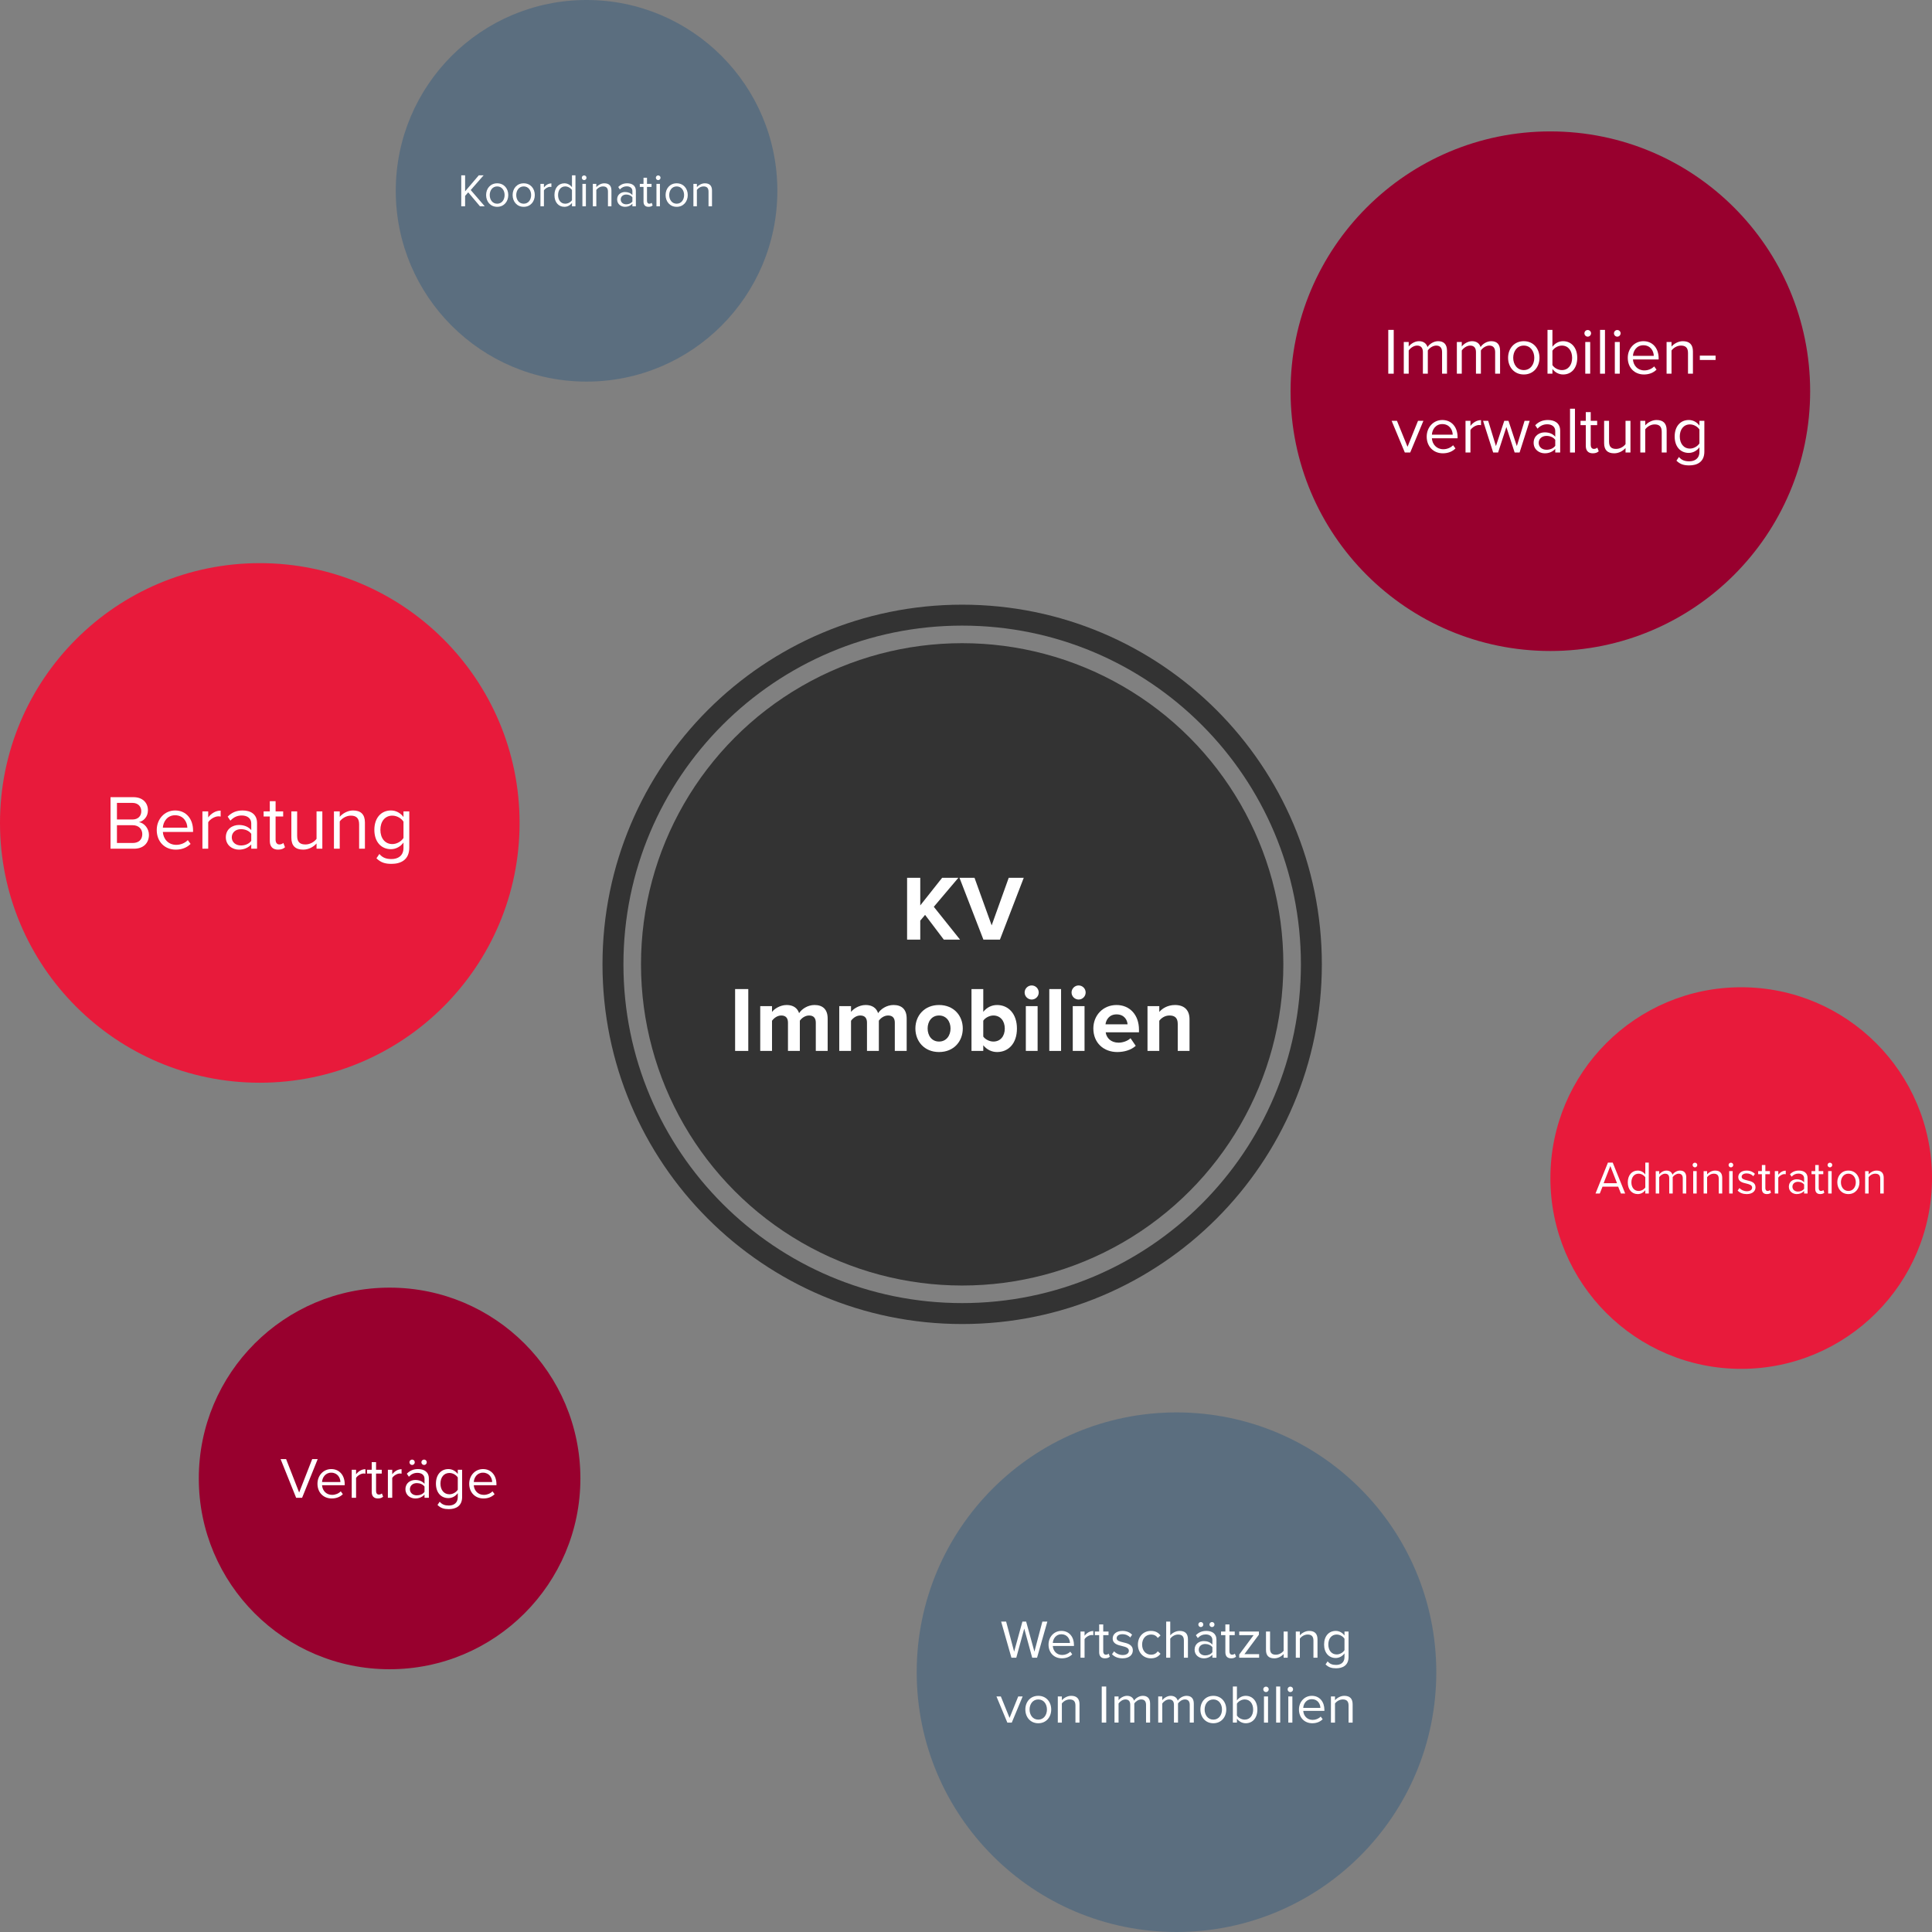 <?xml version="1.0" encoding="UTF-8"?>
<svg id="KV_-_Immobilien" data-name="KV - Immobilien" xmlns="http://www.w3.org/2000/svg" viewBox="0 0 1000 1000">
  <rect x="0" y="0" width="1000" height="1000" fill="#808080" stroke="none"/>
  <defs>
    <style>
      .cls-1 {
        fill: #5b6e7f;
      }

      .cls-2 {
        fill: #fff;
      }

      .cls-3 {
        fill: #98002e;
      }

      .cls-4 {
        fill: #333;
      }

      .cls-5 {
        fill: #e81a3b;
      }
    </style>
  </defs>
  <g>
    <circle class="cls-3" cx="802.462" cy="202.484" r="134.469"/>
    <g>
      <path class="cls-2" d="M718.568,193.423v-22.676h2.821v22.676h-2.821Z"/>
      <path class="cls-2" d="M746.412,193.423v-11.151c0-2.074-.918-3.4-3.025-3.4-1.701,0-3.502,1.224-4.352,2.516v12.035h-2.551v-11.151c0-2.074-.884-3.4-3.025-3.4-1.666,0-3.434,1.224-4.317,2.55v12.001h-2.55v-16.42h2.55v2.38c.68-1.054,2.89-2.788,5.304-2.788,2.516,0,3.943,1.36,4.419,3.06.918-1.496,3.128-3.06,5.508-3.06,2.991,0,4.589,1.666,4.589,4.963v11.865h-2.549Z"/>
      <path class="cls-2" d="M773.884,193.423v-11.151c0-2.074-.918-3.4-3.025-3.4-1.7,0-3.502,1.224-4.352,2.516v12.035h-2.55v-11.151c0-2.074-.884-3.4-3.025-3.4-1.666,0-3.434,1.224-4.318,2.55v12.001h-2.549v-16.42h2.549v2.38c.68-1.054,2.891-2.788,5.304-2.788,2.516,0,3.944,1.36,4.42,3.06.917-1.496,3.128-3.06,5.507-3.06,2.992,0,4.59,1.666,4.59,4.963v11.865h-2.55Z"/>
      <path class="cls-2" d="M780.584,185.196c0-4.76,3.128-8.601,8.125-8.601s8.125,3.841,8.125,8.601-3.127,8.635-8.125,8.635-8.125-3.876-8.125-8.635ZM794.148,185.196c0-3.332-1.938-6.324-5.439-6.324s-5.473,2.992-5.473,6.324c0,3.366,1.971,6.357,5.473,6.357s5.439-2.992,5.439-6.357Z"/>
      <path class="cls-2" d="M800.984,193.423v-22.676h2.549v8.737c1.326-1.802,3.298-2.89,5.542-2.89,4.283,0,7.31,3.399,7.31,8.635,0,5.338-3.026,8.602-7.31,8.602-2.312,0-4.317-1.19-5.542-2.856v2.448h-2.549ZM803.533,188.97c.885,1.428,2.891,2.584,4.896,2.584,3.331,0,5.303-2.686,5.303-6.324s-1.972-6.357-5.303-6.357c-2.006,0-4.012,1.224-4.896,2.652v7.445Z"/>
      <path class="cls-2" d="M820.092,172.516c0-.952.781-1.7,1.699-1.7.952,0,1.734.748,1.734,1.7s-.782,1.734-1.734,1.734c-.918,0-1.699-.782-1.699-1.734ZM820.533,193.423v-16.42h2.55v16.42h-2.55Z"/>
      <path class="cls-2" d="M828.184,193.423v-22.676h2.55v22.676h-2.55Z"/>
      <path class="cls-2" d="M835.391,172.516c0-.952.782-1.7,1.7-1.7.952,0,1.733.748,1.733,1.7s-.781,1.734-1.733,1.734c-.918,0-1.7-.782-1.7-1.734ZM835.833,193.423v-16.42h2.55v16.42h-2.55Z"/>
      <path class="cls-2" d="M850.622,176.595c4.963,0,7.887,3.875,7.887,8.805v.646h-13.293c.204,3.094,2.38,5.678,5.916,5.678,1.869,0,3.773-.748,5.065-2.074l1.224,1.666c-1.632,1.632-3.842,2.516-6.527,2.516-4.861,0-8.363-3.502-8.363-8.635,0-4.76,3.399-8.601,8.092-8.601ZM845.216,184.176h10.777c-.034-2.448-1.666-5.474-5.405-5.474-3.502,0-5.235,2.958-5.372,5.474Z"/>
      <path class="cls-2" d="M873.707,193.423v-10.743c0-2.89-1.462-3.808-3.672-3.808-2.006,0-3.909,1.224-4.861,2.55v12.001h-2.55v-16.42h2.55v2.38c1.156-1.36,3.399-2.788,5.848-2.788,3.434,0,5.235,1.733,5.235,5.303v11.525h-2.55Z"/>
      <path class="cls-2" d="M879.827,186.318v-2.244h8.159v2.244h-8.159Z"/>
      <path class="cls-2" d="M727.136,234.223l-6.833-16.42h2.753l5.474,13.462,5.439-13.462h2.787l-6.832,16.42h-2.788Z"/>
      <path class="cls-2" d="M746.549,217.395c4.963,0,7.887,3.875,7.887,8.805v.646h-13.292c.204,3.094,2.38,5.677,5.915,5.677,1.87,0,3.773-.748,5.066-2.073l1.223,1.666c-1.631,1.632-3.841,2.516-6.527,2.516-4.861,0-8.363-3.502-8.363-8.636,0-4.759,3.4-8.601,8.092-8.601ZM741.144,224.976h10.776c-.033-2.447-1.666-5.474-5.405-5.474-3.501,0-5.235,2.958-5.371,5.474Z"/>
      <path class="cls-2" d="M758.551,234.223v-16.42h2.551v2.651c1.325-1.734,3.229-2.992,5.473-2.992v2.618c-.306-.068-.611-.102-1.02-.102-1.564,0-3.706,1.291-4.453,2.617v11.627h-2.551Z"/>
      <path class="cls-2" d="M783.981,234.223l-4.284-13.19-4.283,13.19h-2.549l-5.236-16.42h2.652l4.012,13.088,4.316-13.088h2.176l4.318,13.088,4.012-13.088h2.651l-5.235,16.42h-2.55Z"/>
      <path class="cls-2" d="M804.994,234.223v-1.87c-1.36,1.496-3.23,2.278-5.439,2.278-2.789,0-5.746-1.87-5.746-5.439,0-3.672,2.957-5.405,5.746-5.405,2.243,0,4.113.714,5.439,2.243v-2.958c0-2.209-1.769-3.467-4.148-3.467-1.972,0-3.569.714-5.031,2.277l-1.189-1.768c1.768-1.836,3.875-2.72,6.561-2.72,3.468,0,6.357,1.563,6.357,5.541v11.287h-2.549ZM804.994,227.662c-.986-1.359-2.721-2.04-4.522-2.04-2.38,0-4.046,1.496-4.046,3.604,0,2.073,1.666,3.569,4.046,3.569,1.802,0,3.536-.68,4.522-2.04v-3.094Z"/>
      <path class="cls-2" d="M812.645,234.223v-22.676h2.55v22.676h-2.55Z"/>
      <path class="cls-2" d="M820.805,230.79v-10.743h-2.721v-2.243h2.721v-4.488h2.55v4.488h3.331v2.243h-3.331v10.199c0,1.224.544,2.107,1.665,2.107.714,0,1.395-.306,1.734-.68l.748,1.904c-.646.611-1.564,1.054-3.06,1.054-2.414,0-3.638-1.395-3.638-3.842Z"/>
      <path class="cls-2" d="M841.373,234.223v-2.312c-1.258,1.428-3.399,2.72-5.848,2.72-3.434,0-5.235-1.666-5.235-5.235v-11.593h2.55v10.811c0,2.89,1.462,3.739,3.672,3.739,2.006,0,3.909-1.155,4.861-2.481v-12.068h2.55v16.42h-2.55Z"/>
      <path class="cls-2" d="M860.106,234.223v-10.743c0-2.89-1.462-3.808-3.672-3.808-2.006,0-3.909,1.224-4.861,2.55v12.001h-2.55v-16.42h2.55v2.379c1.155-1.359,3.399-2.787,5.848-2.787,3.434,0,5.235,1.733,5.235,5.304v11.524h-2.55Z"/>
      <path class="cls-2" d="M869.015,236.535c1.36,1.632,2.991,2.244,5.338,2.244,2.72,0,5.269-1.326,5.269-4.93v-2.346c-1.189,1.666-3.195,2.924-5.507,2.924-4.284,0-7.31-3.195-7.31-8.499,0-5.27,2.992-8.533,7.31-8.533,2.21,0,4.182,1.088,5.507,2.89v-2.481h2.55v15.944c0,5.439-3.808,7.139-7.818,7.139-2.788,0-4.692-.544-6.63-2.447l1.292-1.904ZM879.621,222.325c-.884-1.429-2.855-2.652-4.895-2.652-3.298,0-5.27,2.618-5.27,6.256,0,3.604,1.972,6.255,5.27,6.255,2.039,0,4.011-1.258,4.895-2.686v-7.173Z"/>
    </g>
  </g>
  <g>
    <circle class="cls-5" cx="901.242" cy="609.76" r="98.758"/>
    <g>
      <path class="cls-2" d="M838.984,617.765l-1.416-3.553h-8.113l-1.416,3.553h-2.208l6.433-16.01h2.473l6.456,16.01h-2.208ZM833.512,603.531l-3.48,8.905h6.938l-3.457-8.905Z"/>
      <path class="cls-2" d="M851.608,617.765v-1.729c-.864,1.177-2.28,2.017-3.913,2.017-3.023,0-5.16-2.305-5.16-6.072,0-3.697,2.112-6.097,5.16-6.097,1.561,0,2.977.768,3.913,2.04v-6.169h1.8v16.01h-1.8ZM851.608,609.363c-.648-1.008-2.04-1.872-3.48-1.872-2.328,0-3.721,1.921-3.721,4.489s1.393,4.464,3.721,4.464c1.44,0,2.832-.815,3.48-1.824v-5.257Z"/>
      <path class="cls-2" d="M871,617.765v-7.873c0-1.464-.647-2.4-2.136-2.4-1.2,0-2.473.864-3.072,1.776v8.497h-1.8v-7.873c0-1.464-.624-2.4-2.137-2.4-1.176,0-2.424.864-3.048,1.801v8.473h-1.801v-11.593h1.801v1.68c.479-.744,2.04-1.968,3.744-1.968,1.776,0,2.784.96,3.12,2.16.648-1.057,2.208-2.16,3.889-2.16,2.112,0,3.24,1.176,3.24,3.504v8.377h-1.801Z"/>
      <path class="cls-2" d="M876.087,603.003c0-.672.552-1.2,1.2-1.2.672,0,1.224.528,1.224,1.2s-.552,1.225-1.224,1.225c-.648,0-1.2-.553-1.2-1.225ZM876.398,617.765v-11.593h1.801v11.593h-1.801Z"/>
      <path class="cls-2" d="M889.623,617.765v-7.585c0-2.04-1.032-2.688-2.593-2.688-1.416,0-2.76.864-3.432,1.801v8.473h-1.801v-11.593h1.801v1.68c.815-.96,2.4-1.968,4.128-1.968,2.425,0,3.696,1.224,3.696,3.744v8.137h-1.8Z"/>
      <path class="cls-2" d="M894.71,603.003c0-.672.552-1.2,1.2-1.2.672,0,1.224.528,1.224,1.2s-.552,1.225-1.224,1.225c-.648,0-1.2-.553-1.2-1.225ZM895.021,617.765v-11.593h1.801v11.593h-1.801Z"/>
      <path class="cls-2" d="M900.35,614.933c.768.888,2.231,1.656,3.816,1.656,1.775,0,2.735-.792,2.735-1.921,0-1.271-1.416-1.68-2.976-2.063-1.969-.456-4.2-.984-4.2-3.385,0-1.8,1.56-3.336,4.32-3.336,1.968,0,3.36.744,4.296,1.68l-.84,1.248c-.696-.84-1.969-1.464-3.456-1.464-1.585,0-2.568.72-2.568,1.752,0,1.128,1.32,1.488,2.832,1.849,2.017.456,4.345,1.032,4.345,3.601,0,1.943-1.561,3.504-4.561,3.504-1.896,0-3.505-.576-4.681-1.824l.937-1.296Z"/>
      <path class="cls-2" d="M911.941,615.341v-7.585h-1.92v-1.584h1.92v-3.169h1.8v3.169h2.353v1.584h-2.353v7.2c0,.864.385,1.488,1.177,1.488.504,0,.983-.216,1.224-.479l.528,1.344c-.456.432-1.104.744-2.16.744-1.704,0-2.568-.984-2.568-2.712Z"/>
      <path class="cls-2" d="M918.637,617.765v-11.593h1.801v1.872c.936-1.225,2.28-2.112,3.864-2.112v1.848c-.216-.048-.433-.071-.721-.071-1.104,0-2.616.911-3.144,1.848v8.209h-1.801Z"/>
      <path class="cls-2" d="M933.806,617.765v-1.32c-.96,1.057-2.28,1.608-3.841,1.608-1.968,0-4.056-1.32-4.056-3.841,0-2.592,2.088-3.815,4.056-3.815,1.585,0,2.904.504,3.841,1.584v-2.089c0-1.56-1.248-2.448-2.929-2.448-1.392,0-2.52.504-3.552,1.608l-.84-1.248c1.248-1.296,2.736-1.92,4.632-1.92,2.448,0,4.488,1.104,4.488,3.912v7.969h-1.8ZM933.806,613.132c-.696-.96-1.92-1.439-3.192-1.439-1.68,0-2.856,1.056-2.856,2.544,0,1.464,1.177,2.521,2.856,2.521,1.272,0,2.496-.48,3.192-1.44v-2.185Z"/>
      <path class="cls-2" d="M939.564,615.341v-7.585h-1.92v-1.584h1.92v-3.169h1.8v3.169h2.353v1.584h-2.353v7.2c0,.864.385,1.488,1.177,1.488.504,0,.983-.216,1.224-.479l.528,1.344c-.456.432-1.104.744-2.16.744-1.704,0-2.568-.984-2.568-2.712Z"/>
      <path class="cls-2" d="M945.948,603.003c0-.672.552-1.2,1.2-1.2.672,0,1.224.528,1.224,1.2s-.552,1.225-1.224,1.225c-.648,0-1.2-.553-1.2-1.225ZM946.26,617.765v-11.593h1.801v11.593h-1.801Z"/>
      <path class="cls-2" d="M950.987,611.956c0-3.36,2.208-6.072,5.736-6.072s5.737,2.712,5.737,6.072-2.209,6.097-5.737,6.097-5.736-2.736-5.736-6.097ZM960.564,611.956c0-2.353-1.368-4.465-3.841-4.465s-3.864,2.112-3.864,4.465c0,2.376,1.393,4.488,3.864,4.488s3.841-2.112,3.841-4.488Z"/>
      <path class="cls-2" d="M973.212,617.765v-7.585c0-2.04-1.032-2.688-2.593-2.688-1.416,0-2.76.864-3.432,1.801v8.473h-1.801v-11.593h1.801v1.68c.815-.96,2.4-1.968,4.128-1.968,2.425,0,3.696,1.224,3.696,3.744v8.137h-1.8Z"/>
    </g>
  </g>
  <g>
    <circle class="cls-1" cx="303.603" cy="98.758" r="98.758"/>
    <g>
      <path class="cls-2" d="M248.417,106.762l-6.072-7.201-1.608,1.824v5.376h-1.992v-16.009h1.992v8.281l7.08-8.281h2.496l-6.672,7.608,7.248,8.401h-2.472Z"/>
      <path class="cls-2" d="M251.608,100.953c0-3.36,2.208-6.072,5.736-6.072s5.737,2.712,5.737,6.072-2.209,6.097-5.737,6.097-5.736-2.736-5.736-6.097ZM261.186,100.953c0-2.352-1.368-4.464-3.841-4.464s-3.864,2.112-3.864,4.464c0,2.376,1.393,4.488,3.864,4.488s3.841-2.112,3.841-4.488Z"/>
      <path class="cls-2" d="M265.335,100.953c0-3.36,2.208-6.072,5.736-6.072s5.737,2.712,5.737,6.072-2.209,6.097-5.737,6.097-5.736-2.736-5.736-6.097ZM274.912,100.953c0-2.352-1.368-4.464-3.841-4.464s-3.864,2.112-3.864,4.464c0,2.376,1.393,4.488,3.864,4.488s3.841-2.112,3.841-4.488Z"/>
      <path class="cls-2" d="M279.735,106.762v-11.593h1.801v1.872c.936-1.224,2.28-2.112,3.864-2.112v1.848c-.216-.048-.433-.072-.721-.072-1.104,0-2.616.912-3.144,1.848v8.208h-1.801Z"/>
      <path class="cls-2" d="M296.057,106.762v-1.729c-.864,1.177-2.28,2.017-3.913,2.017-3.023,0-5.16-2.305-5.16-6.073,0-3.696,2.112-6.096,5.16-6.096,1.561,0,2.977.768,3.913,2.04v-6.168h1.8v16.009h-1.8ZM296.057,98.361c-.648-1.008-2.04-1.872-3.48-1.872-2.328,0-3.721,1.92-3.721,4.488s1.393,4.464,3.721,4.464c1.44,0,2.832-.815,3.48-1.824v-5.256Z"/>
      <path class="cls-2" d="M301.143,92c0-.672.552-1.2,1.2-1.2.672,0,1.224.528,1.224,1.2s-.552,1.224-1.224,1.224c-.648,0-1.2-.552-1.2-1.224ZM301.454,106.762v-11.593h1.801v11.593h-1.801Z"/>
      <path class="cls-2" d="M314.68,106.762v-7.584c0-2.041-1.032-2.688-2.593-2.688-1.416,0-2.76.864-3.432,1.8v8.473h-1.801v-11.593h1.801v1.68c.815-.96,2.4-1.968,4.128-1.968,2.425,0,3.696,1.224,3.696,3.744v8.137h-1.8Z"/>
      <path class="cls-2" d="M327.326,106.762v-1.32c-.96,1.057-2.28,1.608-3.841,1.608-1.968,0-4.056-1.32-4.056-3.84,0-2.592,2.088-3.816,4.056-3.816,1.585,0,2.904.504,3.841,1.584v-2.088c0-1.56-1.248-2.448-2.929-2.448-1.392,0-2.52.504-3.552,1.608l-.84-1.248c1.248-1.296,2.736-1.92,4.632-1.92,2.448,0,4.488,1.104,4.488,3.912v7.969h-1.8ZM327.326,102.129c-.696-.96-1.92-1.44-3.192-1.44-1.68,0-2.856,1.056-2.856,2.544,0,1.464,1.177,2.521,2.856,2.521,1.272,0,2.496-.48,3.192-1.44v-2.184Z"/>
      <path class="cls-2" d="M333.086,104.338v-7.585h-1.92v-1.584h1.92v-3.168h1.8v3.168h2.353v1.584h-2.353v7.2c0,.864.385,1.488,1.177,1.488.504,0,.983-.216,1.224-.479l.528,1.344c-.456.432-1.104.744-2.16.744-1.704,0-2.568-.984-2.568-2.712Z"/>
      <path class="cls-2" d="M339.469,92c0-.672.552-1.2,1.2-1.2.672,0,1.224.528,1.224,1.2s-.552,1.224-1.224,1.224c-.648,0-1.2-.552-1.2-1.224ZM339.78,106.762v-11.593h1.801v11.593h-1.801Z"/>
      <path class="cls-2" d="M344.509,100.953c0-3.36,2.208-6.072,5.736-6.072s5.737,2.712,5.737,6.072-2.209,6.097-5.737,6.097-5.736-2.736-5.736-6.097ZM354.086,100.953c0-2.352-1.368-4.464-3.841-4.464s-3.864,2.112-3.864,4.464c0,2.376,1.393,4.488,3.864,4.488s3.841-2.112,3.841-4.488Z"/>
      <path class="cls-2" d="M366.732,106.762v-7.584c0-2.041-1.032-2.688-2.593-2.688-1.416,0-2.76.864-3.432,1.8v8.473h-1.801v-11.593h1.801v1.68c.815-.96,2.4-1.968,4.128-1.968,2.425,0,3.696,1.224,3.696,3.744v8.137h-1.8Z"/>
    </g>
  </g>
  <g>
    <circle class="cls-5" cx="134.469" cy="425.95" r="134.469"/>
    <g>
      <path class="cls-2" d="M57.209,439.29v-26.675h11.879c4.639,0,7.479,2.799,7.479,6.799,0,3.359-2.24,5.599-4.68,6.119,2.84.44,5.199,3.359,5.199,6.559,0,4.279-2.84,7.199-7.719,7.199h-12.158ZM60.529,424.172h7.998c3,0,4.6-1.839,4.6-4.279,0-2.399-1.6-4.319-4.6-4.319h-7.998v8.598ZM60.529,436.33h8.158c3.119,0,4.959-1.759,4.959-4.599,0-2.439-1.68-4.6-4.959-4.6h-8.158v9.198Z"/>
      <path class="cls-2" d="M90.648,419.493c5.839,0,9.278,4.56,9.278,10.358v.76h-15.638c.24,3.64,2.8,6.679,6.959,6.679,2.199,0,4.439-.88,5.959-2.439l1.439,1.96c-1.92,1.92-4.52,2.959-7.678,2.959-5.72,0-9.839-4.119-9.839-10.158,0-5.599,3.999-10.118,9.519-10.118ZM84.289,428.412h12.678c-.039-2.88-1.959-6.439-6.359-6.439-4.119,0-6.158,3.479-6.318,6.439Z"/>
      <path class="cls-2" d="M104.77,439.29v-19.317h2.999v3.12c1.56-2.04,3.8-3.52,6.438-3.52v3.08c-.359-.08-.719-.12-1.199-.12-1.84,0-4.359,1.52-5.239,3.08v13.678h-2.999Z"/>
      <path class="cls-2" d="M130.047,439.29v-2.199c-1.601,1.76-3.8,2.679-6.399,2.679-3.28,0-6.759-2.199-6.759-6.398,0-4.319,3.479-6.359,6.759-6.359,2.64,0,4.839.84,6.399,2.639v-3.479c0-2.6-2.08-4.08-4.88-4.08-2.319,0-4.199.84-5.919,2.68l-1.4-2.08c2.08-2.16,4.561-3.2,7.719-3.2,4.08,0,7.479,1.84,7.479,6.519v13.278h-2.999ZM130.047,431.571c-1.16-1.6-3.2-2.399-5.32-2.399-2.799,0-4.759,1.76-4.759,4.239,0,2.439,1.96,4.199,4.759,4.199,2.12,0,4.16-.8,5.32-2.399v-3.64Z"/>
      <path class="cls-2" d="M139.648,435.25v-12.638h-3.2v-2.64h3.2v-5.279h2.999v5.279h3.919v2.64h-3.919v11.998c0,1.44.64,2.48,1.96,2.48.84,0,1.639-.36,2.039-.8l.88,2.239c-.76.72-1.84,1.239-3.599,1.239-2.84,0-4.279-1.64-4.279-4.519Z"/>
      <path class="cls-2" d="M163.846,439.29v-2.72c-1.48,1.68-4,3.199-6.879,3.199-4.039,0-6.159-1.959-6.159-6.158v-13.638h2.999v12.718c0,3.399,1.72,4.399,4.319,4.399,2.36,0,4.6-1.36,5.72-2.92v-14.198h2.999v19.317h-2.999Z"/>
      <path class="cls-2" d="M185.885,439.29v-12.638c0-3.399-1.72-4.479-4.319-4.479-2.359,0-4.599,1.44-5.719,3v14.118h-3v-19.317h3v2.8c1.359-1.6,3.999-3.28,6.879-3.28,4.039,0,6.159,2.04,6.159,6.239v13.558h-3Z"/>
      <path class="cls-2" d="M196.367,442.009c1.6,1.92,3.52,2.64,6.278,2.64,3.2,0,6.199-1.56,6.199-5.799v-2.76c-1.399,1.959-3.759,3.439-6.479,3.439-5.039,0-8.599-3.76-8.599-9.999,0-6.199,3.52-10.038,8.599-10.038,2.6,0,4.919,1.28,6.479,3.399v-2.919h3v18.757c0,6.398-4.479,8.398-9.199,8.398-3.279,0-5.519-.64-7.798-2.88l1.52-2.239ZM208.845,425.292c-1.04-1.68-3.359-3.12-5.759-3.12-3.88,0-6.199,3.08-6.199,7.358,0,4.239,2.319,7.359,6.199,7.359,2.399,0,4.719-1.479,5.759-3.159v-8.439Z"/>
    </g>
  </g>
  <g>
    <circle class="cls-4" cx="498.019" cy="499.147" r="166.24"/>
    <path class="cls-4" d="M498.019,312.979c-102.818,0-186.169,83.35-186.169,186.168s83.351,186.168,186.169,186.168,186.167-83.35,186.167-186.168-83.35-186.168-186.167-186.168ZM498.019,674.477c-96.832,0-175.33-78.498-175.33-175.33s78.498-175.33,175.33-175.33,175.329,78.498,175.329,175.33-78.498,175.33-175.329,175.33Z"/>
    <g>
      <path class="cls-2" d="M488.517,486.355l-9.696-12.817-2.496,2.976v9.841h-6.816v-32.019h6.816v14.305l11.328-14.305h8.4l-12.721,15.025,13.586,16.994h-8.401Z"/>
      <path class="cls-2" d="M509.012,486.355l-12.386-32.019h7.776l8.881,24.626,8.833-24.626h7.776l-12.336,32.019h-8.545Z"/>
      <path class="cls-2" d="M380.493,543.955v-32.019h6.816v32.019h-6.816Z"/>
      <path class="cls-2" d="M422.255,543.955v-14.642c0-2.159-.96-3.695-3.456-3.695-2.16,0-3.937,1.439-4.801,2.688v15.649h-6.145v-14.642c0-2.159-.96-3.695-3.456-3.695-2.112,0-3.889,1.439-4.801,2.735v15.602h-6.097v-23.186h6.097v3.024c.96-1.393,4.032-3.601,7.585-3.601,3.408,0,5.568,1.584,6.433,4.225,1.344-2.112,4.416-4.225,7.969-4.225,4.272,0,6.816,2.256,6.816,7.009v16.753h-6.145Z"/>
      <path class="cls-2" d="M463.15,543.955v-14.642c0-2.159-.96-3.695-3.457-3.695-2.16,0-3.936,1.439-4.8,2.688v15.649h-6.145v-14.642c0-2.159-.96-3.695-3.456-3.695-2.112,0-3.889,1.439-4.801,2.735v15.602h-6.096v-23.186h6.096v3.024c.961-1.393,4.033-3.601,7.585-3.601,3.408,0,5.568,1.584,6.433,4.225,1.344-2.112,4.416-4.225,7.969-4.225,4.271,0,6.816,2.256,6.816,7.009v16.753h-6.145Z"/>
      <path class="cls-2" d="M473.803,532.338c0-6.576,4.609-12.145,12.242-12.145,7.68,0,12.289,5.568,12.289,12.145,0,6.625-4.609,12.193-12.289,12.193-7.633,0-12.242-5.568-12.242-12.193ZM491.996,532.338c0-3.6-2.16-6.72-5.951-6.72s-5.905,3.12-5.905,6.72c0,3.648,2.112,6.769,5.905,6.769s5.951-3.12,5.951-6.769Z"/>
      <path class="cls-2" d="M502.843,543.955v-32.019h6.097v11.809c1.824-2.352,4.416-3.552,7.152-3.552,5.904,0,10.273,4.608,10.273,12.192,0,7.729-4.417,12.146-10.273,12.146-2.784,0-5.328-1.248-7.152-3.505v2.929h-6.097ZM508.939,536.515c1.008,1.488,3.264,2.592,5.232,2.592,3.553,0,5.904-2.688,5.904-6.721s-2.352-6.768-5.904-6.768c-1.969,0-4.225,1.151-5.232,2.688v8.209Z"/>
      <path class="cls-2" d="M530.347,513.713c0-2.017,1.68-3.648,3.648-3.648,2.016,0,3.648,1.632,3.648,3.648s-1.633,3.648-3.648,3.648c-1.969,0-3.648-1.633-3.648-3.648ZM530.971,543.955v-23.186h6.097v23.186h-6.097Z"/>
      <path class="cls-2" d="M543.114,543.955v-32.019h6.097v32.019h-6.097Z"/>
      <path class="cls-2" d="M554.634,513.713c0-2.017,1.68-3.648,3.648-3.648,2.016,0,3.648,1.632,3.648,3.648s-1.633,3.648-3.648,3.648c-1.969,0-3.648-1.633-3.648-3.648ZM555.258,543.955v-23.186h6.097v23.186h-6.097Z"/>
      <path class="cls-2" d="M577.914,520.193c6.913,0,11.617,5.185,11.617,12.769v1.345h-17.233c.384,2.928,2.736,5.376,6.672,5.376,2.161,0,4.705-.864,6.193-2.304l2.688,3.936c-2.352,2.16-5.952,3.217-9.553,3.217-7.057,0-12.385-4.753-12.385-12.193,0-6.72,4.944-12.145,12.001-12.145ZM572.201,530.178h11.426c-.145-2.208-1.681-5.136-5.713-5.136-3.792,0-5.425,2.832-5.713,5.136Z"/>
      <path class="cls-2" d="M609.595,543.955v-14.018c0-3.216-1.681-4.319-4.272-4.319-2.4,0-4.272,1.344-5.28,2.735v15.602h-6.097v-23.186h6.097v3.024c1.488-1.776,4.32-3.601,8.112-3.601,5.089,0,7.537,2.88,7.537,7.393v16.369h-6.097Z"/>
    </g>
  </g>
  <g>
    <circle class="cls-3" cx="201.655" cy="765.238" r="98.758"/>
    <g>
      <path class="cls-2" d="M153.28,775.243l-8.039-20.01h2.85l6.75,17.28,6.749-17.28h2.851l-8.07,20.01h-3.09Z"/>
      <path class="cls-2" d="M171.461,760.394c4.38,0,6.959,3.42,6.959,7.77v.57h-11.729c.181,2.729,2.101,5.01,5.22,5.01,1.65,0,3.33-.66,4.47-1.83l1.08,1.47c-1.439,1.44-3.39,2.221-5.76,2.221-4.289,0-7.379-3.09-7.379-7.62,0-4.2,2.999-7.59,7.14-7.59ZM166.69,767.083h9.51c-.03-2.159-1.47-4.829-4.77-4.829-3.09,0-4.62,2.609-4.74,4.829Z"/>
      <path class="cls-2" d="M182.051,775.243v-14.489h2.25v2.34c1.17-1.53,2.85-2.641,4.829-2.641v2.311c-.27-.061-.54-.09-.9-.09-1.379,0-3.27,1.14-3.929,2.31v10.26h-2.25Z"/>
      <path class="cls-2" d="M192.4,772.213v-9.479h-2.4v-1.979h2.4v-3.96h2.25v3.96h2.939v1.979h-2.939v9c0,1.08.479,1.859,1.47,1.859.63,0,1.229-.27,1.529-.6l.66,1.68c-.569.54-1.38.931-2.699.931-2.13,0-3.21-1.23-3.21-3.391Z"/>
      <path class="cls-2" d="M200.77,775.243v-14.489h2.25v2.34c1.17-1.53,2.85-2.641,4.83-2.641v2.311c-.271-.061-.54-.09-.9-.09-1.38,0-3.27,1.14-3.93,2.31v10.26h-2.25Z"/>
      <path class="cls-2" d="M219.729,775.243v-1.65c-1.2,1.32-2.85,2.011-4.8,2.011-2.46,0-5.069-1.65-5.069-4.8,0-3.24,2.609-4.771,5.069-4.771,1.979,0,3.63.63,4.8,1.98v-2.61c0-1.95-1.56-3.06-3.66-3.06-1.739,0-3.149.63-4.439,2.01l-1.05-1.561c1.56-1.619,3.42-2.399,5.789-2.399,3.061,0,5.61,1.38,5.61,4.89v9.96h-2.25ZM211.929,756.854c0-.75.63-1.38,1.38-1.38.78,0,1.38.63,1.38,1.38,0,.78-.6,1.41-1.38,1.41-.75,0-1.38-.63-1.38-1.41ZM219.729,769.453c-.87-1.199-2.4-1.8-3.99-1.8-2.1,0-3.569,1.32-3.569,3.18,0,1.83,1.47,3.15,3.569,3.15,1.59,0,3.12-.601,3.99-1.8v-2.73ZM218.108,756.854c0-.75.63-1.38,1.41-1.38.75,0,1.38.63,1.38,1.38,0,.78-.63,1.41-1.38,1.41-.78,0-1.41-.63-1.41-1.41Z"/>
      <path class="cls-2" d="M227.588,777.283c1.2,1.439,2.641,1.979,4.71,1.979,2.4,0,4.65-1.17,4.65-4.35v-2.07c-1.05,1.471-2.82,2.58-4.86,2.58-3.779,0-6.449-2.819-6.449-7.499,0-4.65,2.64-7.53,6.449-7.53,1.95,0,3.69.96,4.86,2.55v-2.189h2.25v14.069c0,4.8-3.36,6.3-6.9,6.3-2.46,0-4.14-.48-5.85-2.16l1.14-1.68ZM236.948,764.743c-.78-1.26-2.521-2.34-4.32-2.34-2.909,0-4.649,2.31-4.649,5.521,0,3.18,1.74,5.52,4.649,5.52,1.8,0,3.54-1.11,4.32-2.37v-6.33Z"/>
      <path class="cls-2" d="M249.998,760.394c4.38,0,6.96,3.42,6.96,7.77v.57h-11.729c.18,2.729,2.1,5.01,5.22,5.01,1.649,0,3.329-.66,4.47-1.83l1.08,1.47c-1.44,1.44-3.391,2.221-5.76,2.221-4.29,0-7.38-3.09-7.38-7.62,0-4.2,3-7.59,7.14-7.59ZM245.229,767.083h9.509c-.029-2.159-1.47-4.829-4.77-4.829-3.09,0-4.62,2.609-4.739,4.829Z"/>
    </g>
  </g>
  <g>
    <circle class="cls-1" cx="608.953" cy="865.531" r="134.469"/>
    <g>
      <path class="cls-2" d="M534.264,858.015l-4.115-15.063-4.116,15.063h-2.521l-5.319-18.676h2.575l4.145,15.568,4.284-15.568h1.933l4.283,15.568,4.116-15.568h2.575l-5.319,18.676h-2.521Z"/>
      <path class="cls-2" d="M549.385,844.155c4.088,0,6.496,3.191,6.496,7.252v.531h-10.948c.168,2.549,1.96,4.677,4.872,4.677,1.54,0,3.107-.616,4.172-1.708l1.008,1.372c-1.344,1.344-3.164,2.071-5.375,2.071-4.004,0-6.889-2.884-6.889-7.111,0-3.92,2.801-7.084,6.664-7.084ZM544.933,850.398h8.876c-.027-2.016-1.372-4.508-4.451-4.508-2.885,0-4.312,2.437-4.425,4.508Z"/>
      <path class="cls-2" d="M559.269,858.015v-13.523h2.101v2.184c1.092-1.428,2.659-2.464,4.508-2.464v2.156c-.252-.057-.504-.084-.84-.084-1.289,0-3.053,1.063-3.668,2.155v9.576h-2.101Z"/>
      <path class="cls-2" d="M568.928,855.187v-8.848h-2.24v-1.848h2.24v-3.696h2.101v3.696h2.743v1.848h-2.743v8.4c0,1.008.448,1.735,1.372,1.735.588,0,1.148-.252,1.428-.56l.616,1.567c-.532.505-1.288.868-2.521.868-1.988,0-2.996-1.147-2.996-3.164Z"/>
      <path class="cls-2" d="M576.656,854.711c.896,1.036,2.604,1.932,4.451,1.932,2.072,0,3.193-.924,3.193-2.239,0-1.484-1.652-1.96-3.473-2.408-2.296-.532-4.9-1.148-4.9-3.948,0-2.1,1.82-3.892,5.041-3.892,2.295,0,3.92.867,5.012,1.96l-.98,1.456c-.812-.98-2.296-1.708-4.031-1.708-1.849,0-2.996.84-2.996,2.044,0,1.315,1.539,1.735,3.303,2.155,2.353.532,5.068,1.204,5.068,4.2,0,2.269-1.82,4.088-5.32,4.088-2.211,0-4.088-.672-5.459-2.128l1.092-1.512Z"/>
      <path class="cls-2" d="M595.725,844.155c2.463,0,3.92,1.008,4.955,2.352l-1.399,1.288c-.896-1.232-2.044-1.764-3.444-1.764-2.884,0-4.676,2.212-4.676,5.208s1.792,5.235,4.676,5.235c1.4,0,2.549-.56,3.444-1.764l1.399,1.288c-1.035,1.344-2.492,2.352-4.955,2.352-4.032,0-6.748-3.08-6.748-7.111,0-4.004,2.716-7.084,6.748-7.084Z"/>
      <path class="cls-2" d="M612.775,858.015v-8.903c0-2.381-1.231-3.08-3.051-3.08-1.625,0-3.192,1.008-4.004,2.1v9.884h-2.101v-18.676h2.101v7.112c.951-1.12,2.799-2.296,4.844-2.296,2.828,0,4.312,1.372,4.312,4.312v9.548h-2.101Z"/>
      <path class="cls-2" d="M627.531,858.015v-1.54c-1.119,1.232-2.66,1.876-4.479,1.876-2.296,0-4.732-1.54-4.732-4.479,0-3.024,2.437-4.452,4.732-4.452,1.848,0,3.388.588,4.479,1.848v-2.436c0-1.82-1.455-2.856-3.416-2.856-1.623,0-2.939.588-4.144,1.876l-.979-1.456c1.455-1.512,3.191-2.239,5.403-2.239,2.856,0,5.235,1.288,5.235,4.563v9.296h-2.1ZM620.252,840.851c0-.699.588-1.288,1.287-1.288.729,0,1.289.589,1.289,1.288,0,.729-.561,1.316-1.289,1.316-.699,0-1.287-.588-1.287-1.316ZM627.531,852.611c-.812-1.12-2.24-1.681-3.724-1.681-1.96,0-3.332,1.232-3.332,2.968,0,1.708,1.372,2.94,3.332,2.94,1.483,0,2.912-.56,3.724-1.68v-2.548ZM626.02,840.851c0-.699.588-1.288,1.316-1.288.699,0,1.287.589,1.287,1.288,0,.729-.588,1.316-1.287,1.316-.729,0-1.316-.588-1.316-1.316Z"/>
      <path class="cls-2" d="M634.252,855.187v-8.848h-2.24v-1.848h2.24v-3.696h2.1v3.696h2.744v1.848h-2.744v8.4c0,1.008.447,1.735,1.372,1.735.588,0,1.147-.252,1.428-.56l.616,1.567c-.532.505-1.288.868-2.52.868-1.988,0-2.996-1.147-2.996-3.164Z"/>
      <path class="cls-2" d="M641.42,858.015v-1.624l7.447-10.052h-7.447v-1.848h10.191v1.596l-7.504,10.108h7.615v1.819h-10.303Z"/>
      <path class="cls-2" d="M664.407,858.015v-1.903c-1.036,1.176-2.8,2.239-4.815,2.239-2.828,0-4.312-1.372-4.312-4.312v-9.548h2.1v8.903c0,2.38,1.204,3.08,3.024,3.08,1.651,0,3.22-.952,4.004-2.044v-9.939h2.101v13.523h-2.101Z"/>
      <path class="cls-2" d="M679.835,858.015v-8.848c0-2.38-1.204-3.136-3.024-3.136-1.652,0-3.22,1.008-4.004,2.1v9.884h-2.1v-13.523h2.1v1.96c.952-1.12,2.801-2.296,4.816-2.296,2.828,0,4.312,1.428,4.312,4.367v9.492h-2.101Z"/>
      <path class="cls-2" d="M687.171,859.919c1.12,1.344,2.464,1.848,4.396,1.848,2.24,0,4.34-1.092,4.34-4.06v-1.933c-.979,1.372-2.632,2.408-4.535,2.408-3.528,0-6.021-2.632-6.021-7,0-4.34,2.464-7.027,6.021-7.027,1.819,0,3.443.896,4.535,2.38v-2.044h2.101v13.132c0,4.479-3.136,5.88-6.44,5.88-2.296,0-3.863-.448-5.46-2.016l1.064-1.568ZM695.906,848.215c-.728-1.176-2.352-2.184-4.031-2.184-2.717,0-4.34,2.155-4.34,5.151,0,2.969,1.623,5.152,4.34,5.152,1.68,0,3.304-1.036,4.031-2.212v-5.908Z"/>
      <path class="cls-2" d="M521.398,891.614l-5.629-13.523h2.269l4.508,11.088,4.479-11.088h2.297l-5.629,13.523h-2.295Z"/>
      <path class="cls-2" d="M530.722,884.839c0-3.92,2.576-7.084,6.692-7.084s6.691,3.164,6.691,7.084-2.576,7.111-6.691,7.111-6.692-3.191-6.692-7.111ZM541.894,884.839c0-2.744-1.596-5.208-4.479-5.208s-4.508,2.464-4.508,5.208c0,2.771,1.623,5.235,4.508,5.235s4.479-2.464,4.479-5.235Z"/>
      <path class="cls-2" d="M556.649,891.614v-8.848c0-2.38-1.204-3.136-3.024-3.136-1.652,0-3.22,1.008-4.004,2.1v9.884h-2.1v-13.523h2.1v1.96c.952-1.12,2.801-2.296,4.816-2.296,2.828,0,4.312,1.428,4.312,4.367v9.492h-2.101Z"/>
      <path class="cls-2" d="M570.258,891.614v-18.676h2.323v18.676h-2.323Z"/>
      <path class="cls-2" d="M593.189,891.614v-9.184c0-1.708-.756-2.8-2.492-2.8-1.4,0-2.885,1.008-3.584,2.071v9.912h-2.1v-9.184c0-1.708-.729-2.8-2.492-2.8-1.373,0-2.828,1.008-3.557,2.1v9.884h-2.1v-13.523h2.1v1.96c.561-.868,2.381-2.296,4.368-2.296,2.072,0,3.248,1.12,3.64,2.52.756-1.231,2.576-2.52,4.537-2.52,2.463,0,3.779,1.372,3.779,4.088v9.771h-2.1Z"/>
      <path class="cls-2" d="M615.812,891.614v-9.184c0-1.708-.756-2.8-2.491-2.8-1.4,0-2.884,1.008-3.584,2.071v9.912h-2.101v-9.184c0-1.708-.728-2.8-2.492-2.8-1.371,0-2.827,1.008-3.555,2.1v9.884h-2.101v-13.523h2.101v1.96c.559-.868,2.379-2.296,4.367-2.296,2.072,0,3.248,1.12,3.641,2.52.756-1.231,2.575-2.52,4.535-2.52,2.465,0,3.78,1.372,3.78,4.088v9.771h-2.101Z"/>
      <path class="cls-2" d="M621.329,884.839c0-3.92,2.576-7.084,6.692-7.084s6.691,3.164,6.691,7.084-2.576,7.111-6.691,7.111-6.692-3.191-6.692-7.111ZM632.501,884.839c0-2.744-1.596-5.208-4.479-5.208s-4.508,2.464-4.508,5.208c0,2.771,1.623,5.235,4.508,5.235s4.479-2.464,4.479-5.235Z"/>
      <path class="cls-2" d="M638.129,891.614v-18.676h2.1v7.196c1.092-1.484,2.717-2.38,4.564-2.38,3.527,0,6.02,2.8,6.02,7.111,0,4.396-2.492,7.084-6.02,7.084-1.904,0-3.557-.979-4.564-2.352v2.016h-2.1ZM640.229,887.946c.729,1.176,2.381,2.128,4.032,2.128,2.744,0,4.368-2.212,4.368-5.208s-1.624-5.235-4.368-5.235c-1.651,0-3.304,1.008-4.032,2.184v6.132Z"/>
      <path class="cls-2" d="M653.865,874.395c0-.784.644-1.4,1.399-1.4.784,0,1.429.616,1.429,1.4s-.645,1.428-1.429,1.428c-.756,0-1.399-.644-1.399-1.428ZM654.229,891.614v-13.523h2.101v13.523h-2.101Z"/>
      <path class="cls-2" d="M660.529,891.614v-18.676h2.1v18.676h-2.1Z"/>
      <path class="cls-2" d="M666.465,874.395c0-.784.644-1.4,1.399-1.4.784,0,1.429.616,1.429,1.4s-.645,1.428-1.429,1.428c-.756,0-1.399-.644-1.399-1.428ZM666.828,891.614v-13.523h2.101v13.523h-2.101Z"/>
      <path class="cls-2" d="M679.008,877.755c4.088,0,6.496,3.191,6.496,7.252v.531h-10.947c.168,2.549,1.959,4.677,4.871,4.677,1.541,0,3.108-.616,4.172-1.708l1.009,1.372c-1.345,1.344-3.164,2.071-5.376,2.071-4.004,0-6.889-2.884-6.889-7.111,0-3.92,2.801-7.084,6.664-7.084ZM674.557,883.998h8.875c-.027-2.016-1.371-4.508-4.451-4.508-2.885,0-4.312,2.437-4.424,4.508Z"/>
      <path class="cls-2" d="M698.02,891.614v-8.848c0-2.38-1.203-3.136-3.023-3.136-1.652,0-3.221,1.008-4.004,2.1v9.884h-2.1v-13.523h2.1v1.96c.951-1.12,2.8-2.296,4.816-2.296,2.827,0,4.312,1.428,4.312,4.367v9.492h-2.101Z"/>
    </g>
  </g>
</svg>